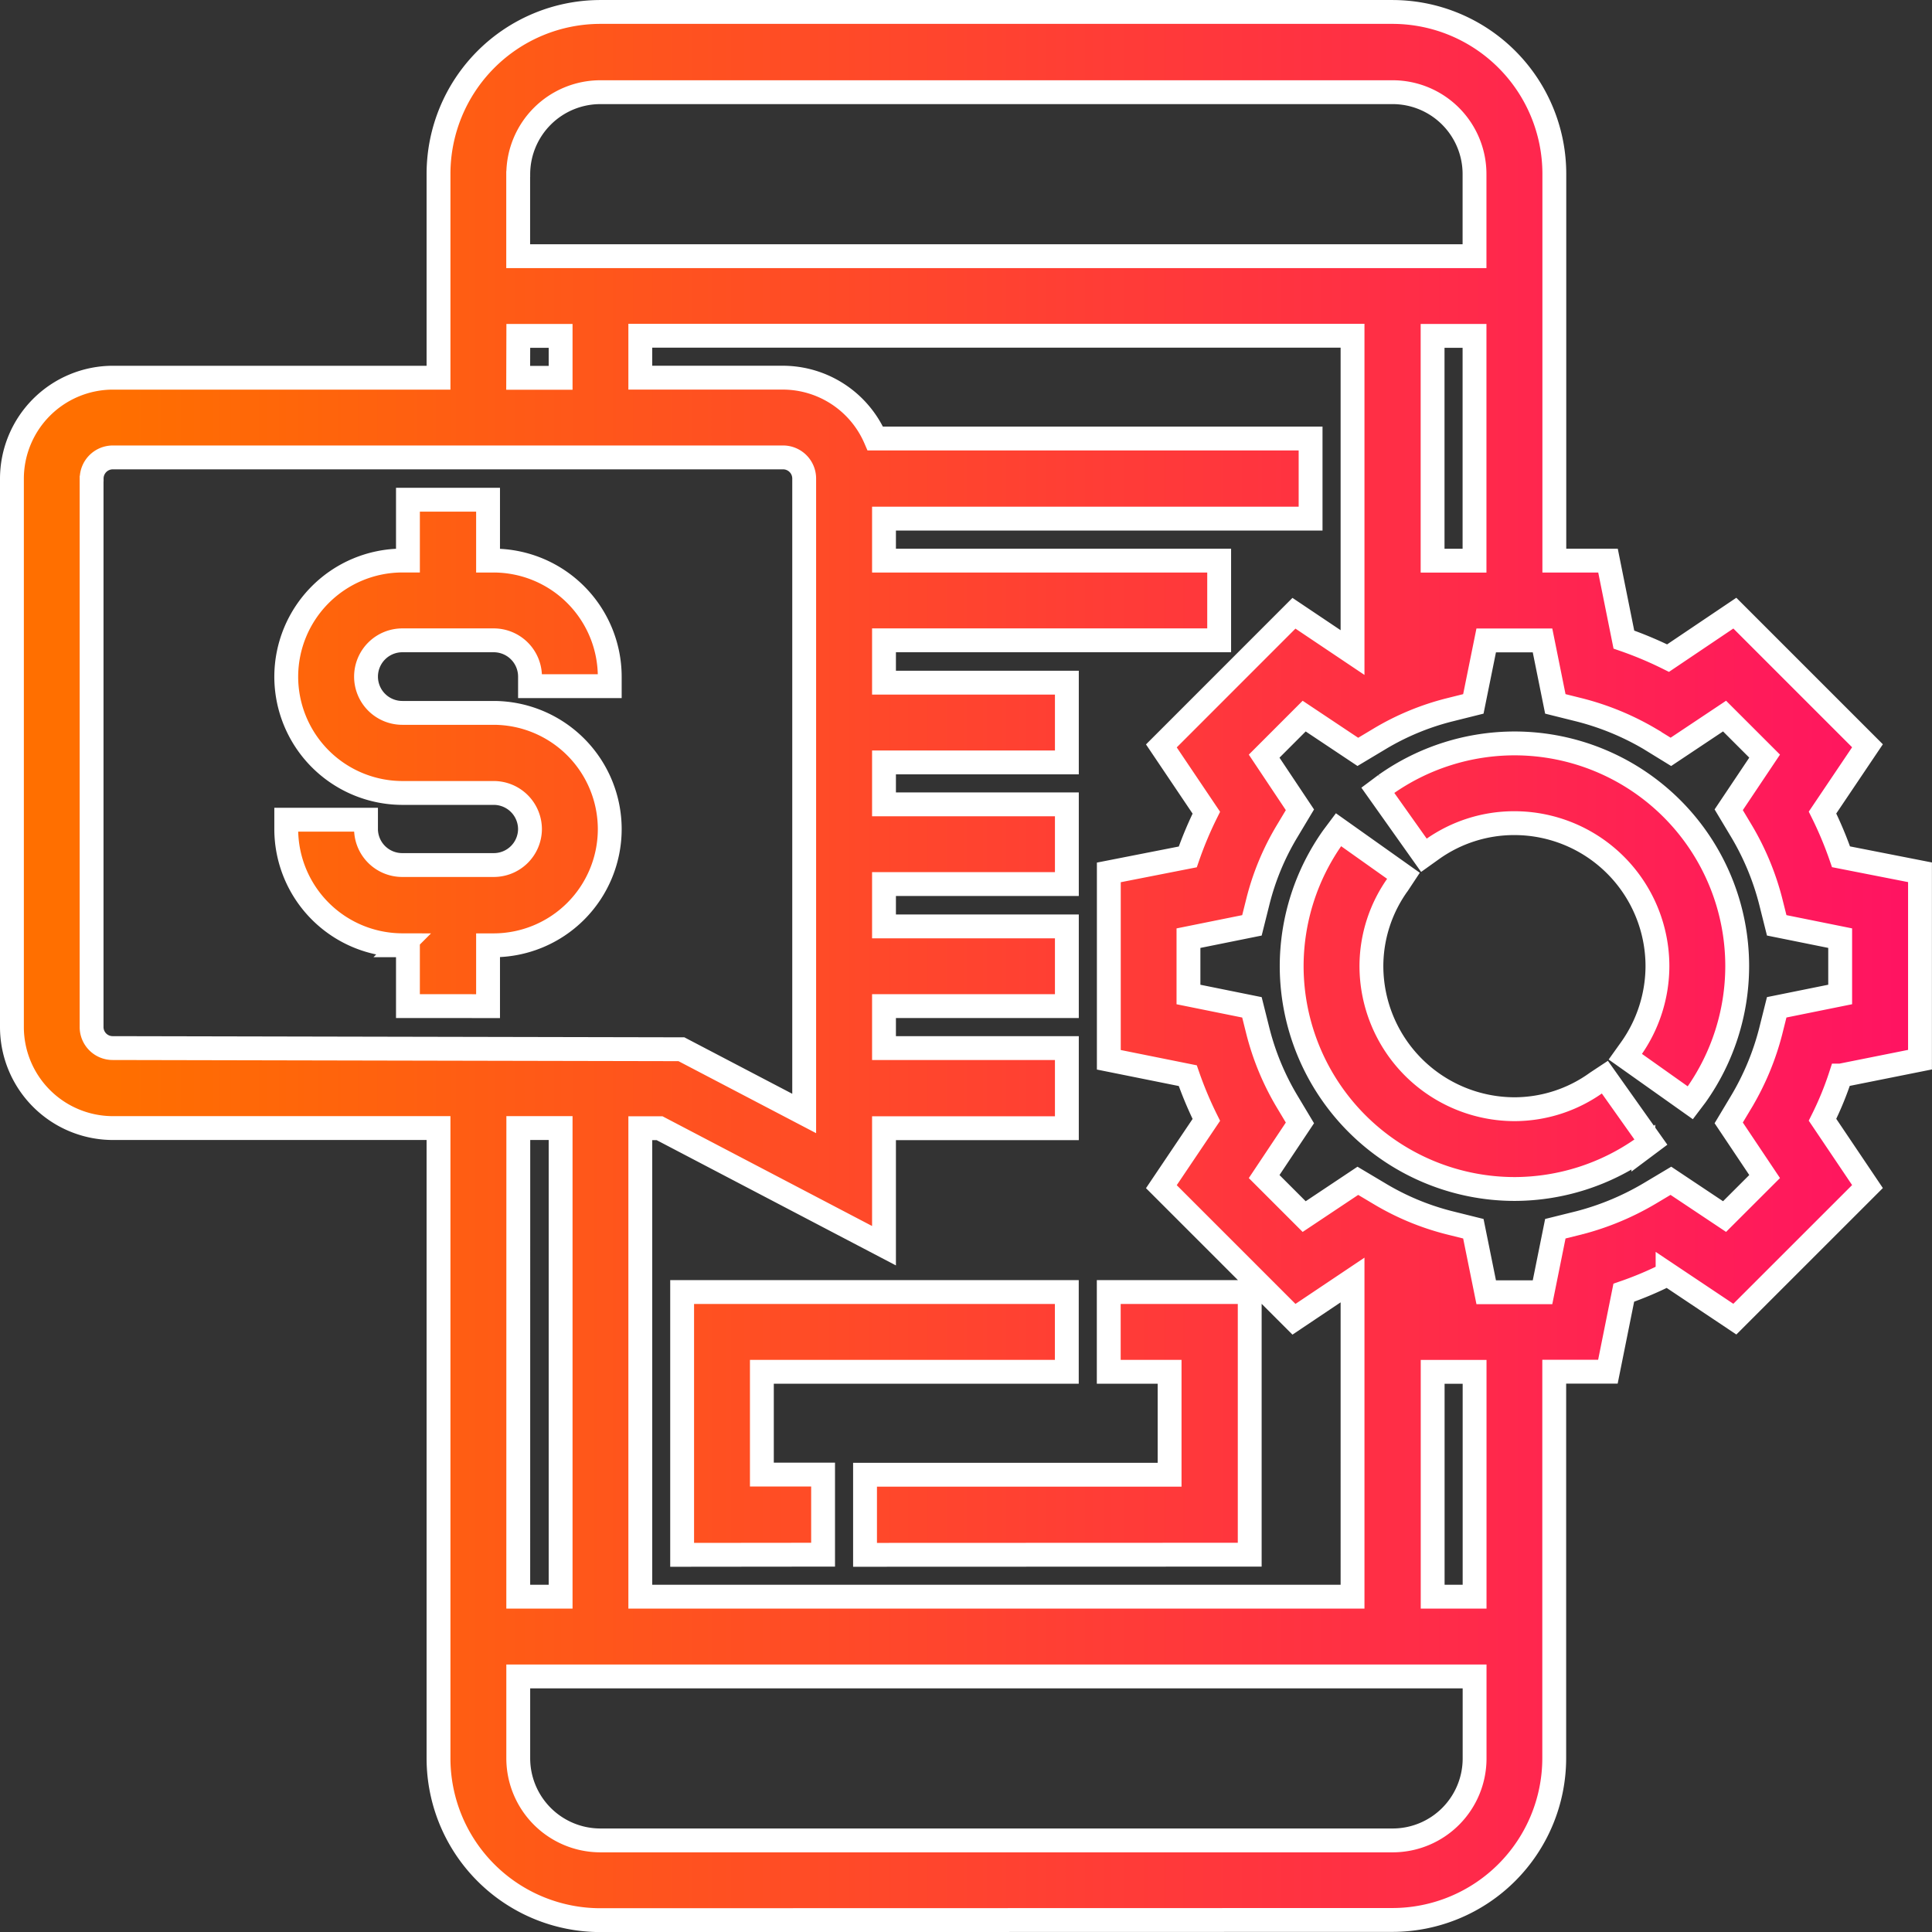 <svg xmlns="http://www.w3.org/2000/svg" xmlns:xlink="http://www.w3.org/1999/xlink" width="81" height="81" viewBox="0 0 81 81">
  <rect x="0" y="0" width="81" height="81" fill="#333333" stroke="none"/>
  <defs>
    <linearGradient id="linear-gradient" x1="0.052" y1="0.5" x2="1" y2="0.5" gradientUnits="objectBoundingBox">
      <stop offset="0" stop-color="#ff6f00"/>
      <stop offset="1" stop-color="#f07"/>
    </linearGradient>
  </defs>
  <path id="Intersection_1" data-name="Intersection 1" d="M-1218.338,715a6.788,6.788,0,0,1-6.781-6.781V681.792h-13.654a4.239,4.239,0,0,1-4.231-4.229v-23a4.239,4.239,0,0,1,4.231-4.231h13.654v-8.539a6.791,6.791,0,0,1,6.781-6.795h33.219a6.791,6.791,0,0,1,6.781,6.795V658h2.25l.666,3.312a15.715,15.715,0,0,1,1.852.777l2.8-1.886,5.561,5.561-1.885,2.8a15.725,15.725,0,0,1,.776,1.854l3.311.65v7.856l-3.327.666a13.413,13.413,0,0,1-.76,1.854l1.885,2.8-5.561,5.559-2.82-1.885a14.416,14.416,0,0,1-1.836.776l-.666,3.312h-2.25v16.205a6.788,6.788,0,0,1-6.781,6.781Zm-3.438-6.781a3.446,3.446,0,0,0,3.438,3.438h33.219a3.435,3.435,0,0,0,3.438-3.438v-3.437h-40.095Zm38.337-6.78h1.758v-9.426h-1.758Zm-33.22,0h29.861V688.162l-2.456,1.646-5.559-5.559,1.885-2.8a15.872,15.872,0,0,1-.778-1.854l-3.31-.666v-7.856l3.31-.65a15.736,15.736,0,0,1,.778-1.854l-1.885-2.8,5.559-5.561,2.456,1.648V648.573h-29.861v1.758h5.988a4.23,4.23,0,0,1,3.865,2.551h18.249v3.359h-17.885V658h14.052v3.343h-14.052v1.775h7.667v3.343h-7.667v1.758h7.667v3.343h-7.667v1.775h7.667v3.342h-7.667v1.759h7.667v3.359h-7.667v4.927l-9.41-4.927h-.807Zm-5.117,0H-1220V681.792h-1.774Zm36.1-16.9a10.848,10.848,0,0,0,2.93,1.221l1.013.252.539,2.663h2.361l.537-2.663,1.015-.252a11.392,11.392,0,0,0,2.93-1.221l.9-.537,2.25,1.5,1.68-1.678-1.506-2.25.539-.9a11.17,11.17,0,0,0,1.219-2.931l.254-1.014,2.661-.538v-2.362l-2.661-.537-.254-1.014a11.17,11.17,0,0,0-1.219-2.931l-.539-.9,1.506-2.249-1.68-1.679-2.25,1.5-.9-.553a11.287,11.287,0,0,0-2.93-1.205l-1.015-.253-.537-2.662h-2.361l-.539,2.662-1.013.253a10.844,10.844,0,0,0-2.93,1.22l-.9.539-2.25-1.5-1.678,1.679,1.5,2.249-.539.9a10.8,10.8,0,0,0-1.219,2.931l-.254,1.014-2.661.537v2.362l2.661.538.254,1.014a11.032,11.032,0,0,0,1.219,2.931l.539.9-1.5,2.25,1.678,1.678,2.25-1.5Zm-53.988-29.971v23a.882.882,0,0,0,.888.87l23.841.049,5.147,2.693V654.562a.886.886,0,0,0-.886-.888h-28.1A.887.887,0,0,0-1239.661,654.562Zm56.222,3.436h1.758v-9.425h-1.758Zm-38.337-7.667H-1220v-1.758h-1.774Zm0-8.539v3.439h40.095v-3.439a3.434,3.434,0,0,0-3.438-3.436h-33.219A3.444,3.444,0,0,0-1221.776,641.792Zm14.542,57.886v-3.359h12.769V692.01h-2.551v-3.343h5.91v11.011Zm-7.668,0V688.667h16.128v3.343h-12.785v4.309h2.566v3.359ZM-1189.35,675a9.361,9.361,0,0,1,1.726-5.4l.237-.317,2.725,1.933-.22.333a5.9,5.9,0,0,0-1.125,3.452,6.01,6.01,0,0,0,6,6,5.909,5.909,0,0,0,3.454-1.125l.333-.22,1.931,2.725-.317.237a9.363,9.363,0,0,1-5.4,1.728A9.354,9.354,0,0,1-1189.35,675Zm13.988,3.8.238-.333a6.022,6.022,0,0,0,1.109-3.469,6,6,0,0,0-5.989-5.99,5.918,5.918,0,0,0-3.469,1.109l-.333.238-1.932-2.725.317-.237a9.373,9.373,0,0,1,5.418-1.728,9.338,9.338,0,0,1,9.332,9.332,9.373,9.373,0,0,1-1.726,5.418l-.24.317Zm-51.039-2.122v-2.551h-.237a4.875,4.875,0,0,1-4.865-4.863v-.4h3.344v.4a1.518,1.518,0,0,0,1.521,1.5h3.834a1.517,1.517,0,0,0,1.52-1.5,1.521,1.521,0,0,0-1.52-1.522h-3.834a4.878,4.878,0,0,1-4.865-4.879,4.876,4.876,0,0,1,4.865-4.865h.237v-2.551h3.359V658h.239a4.874,4.874,0,0,1,4.863,4.865v.4h-3.343v-.4a1.521,1.521,0,0,0-1.52-1.522h-3.834a1.522,1.522,0,0,0-1.521,1.522,1.521,1.521,0,0,0,1.521,1.52h3.834a4.877,4.877,0,0,1,4.863,4.881,4.873,4.873,0,0,1-4.863,4.863h-.239v2.551Z" transform="translate(1243.504 -634.497)" stroke="#fff" stroke-width="1" fill="url(#linear-gradient)"/>
</svg>
